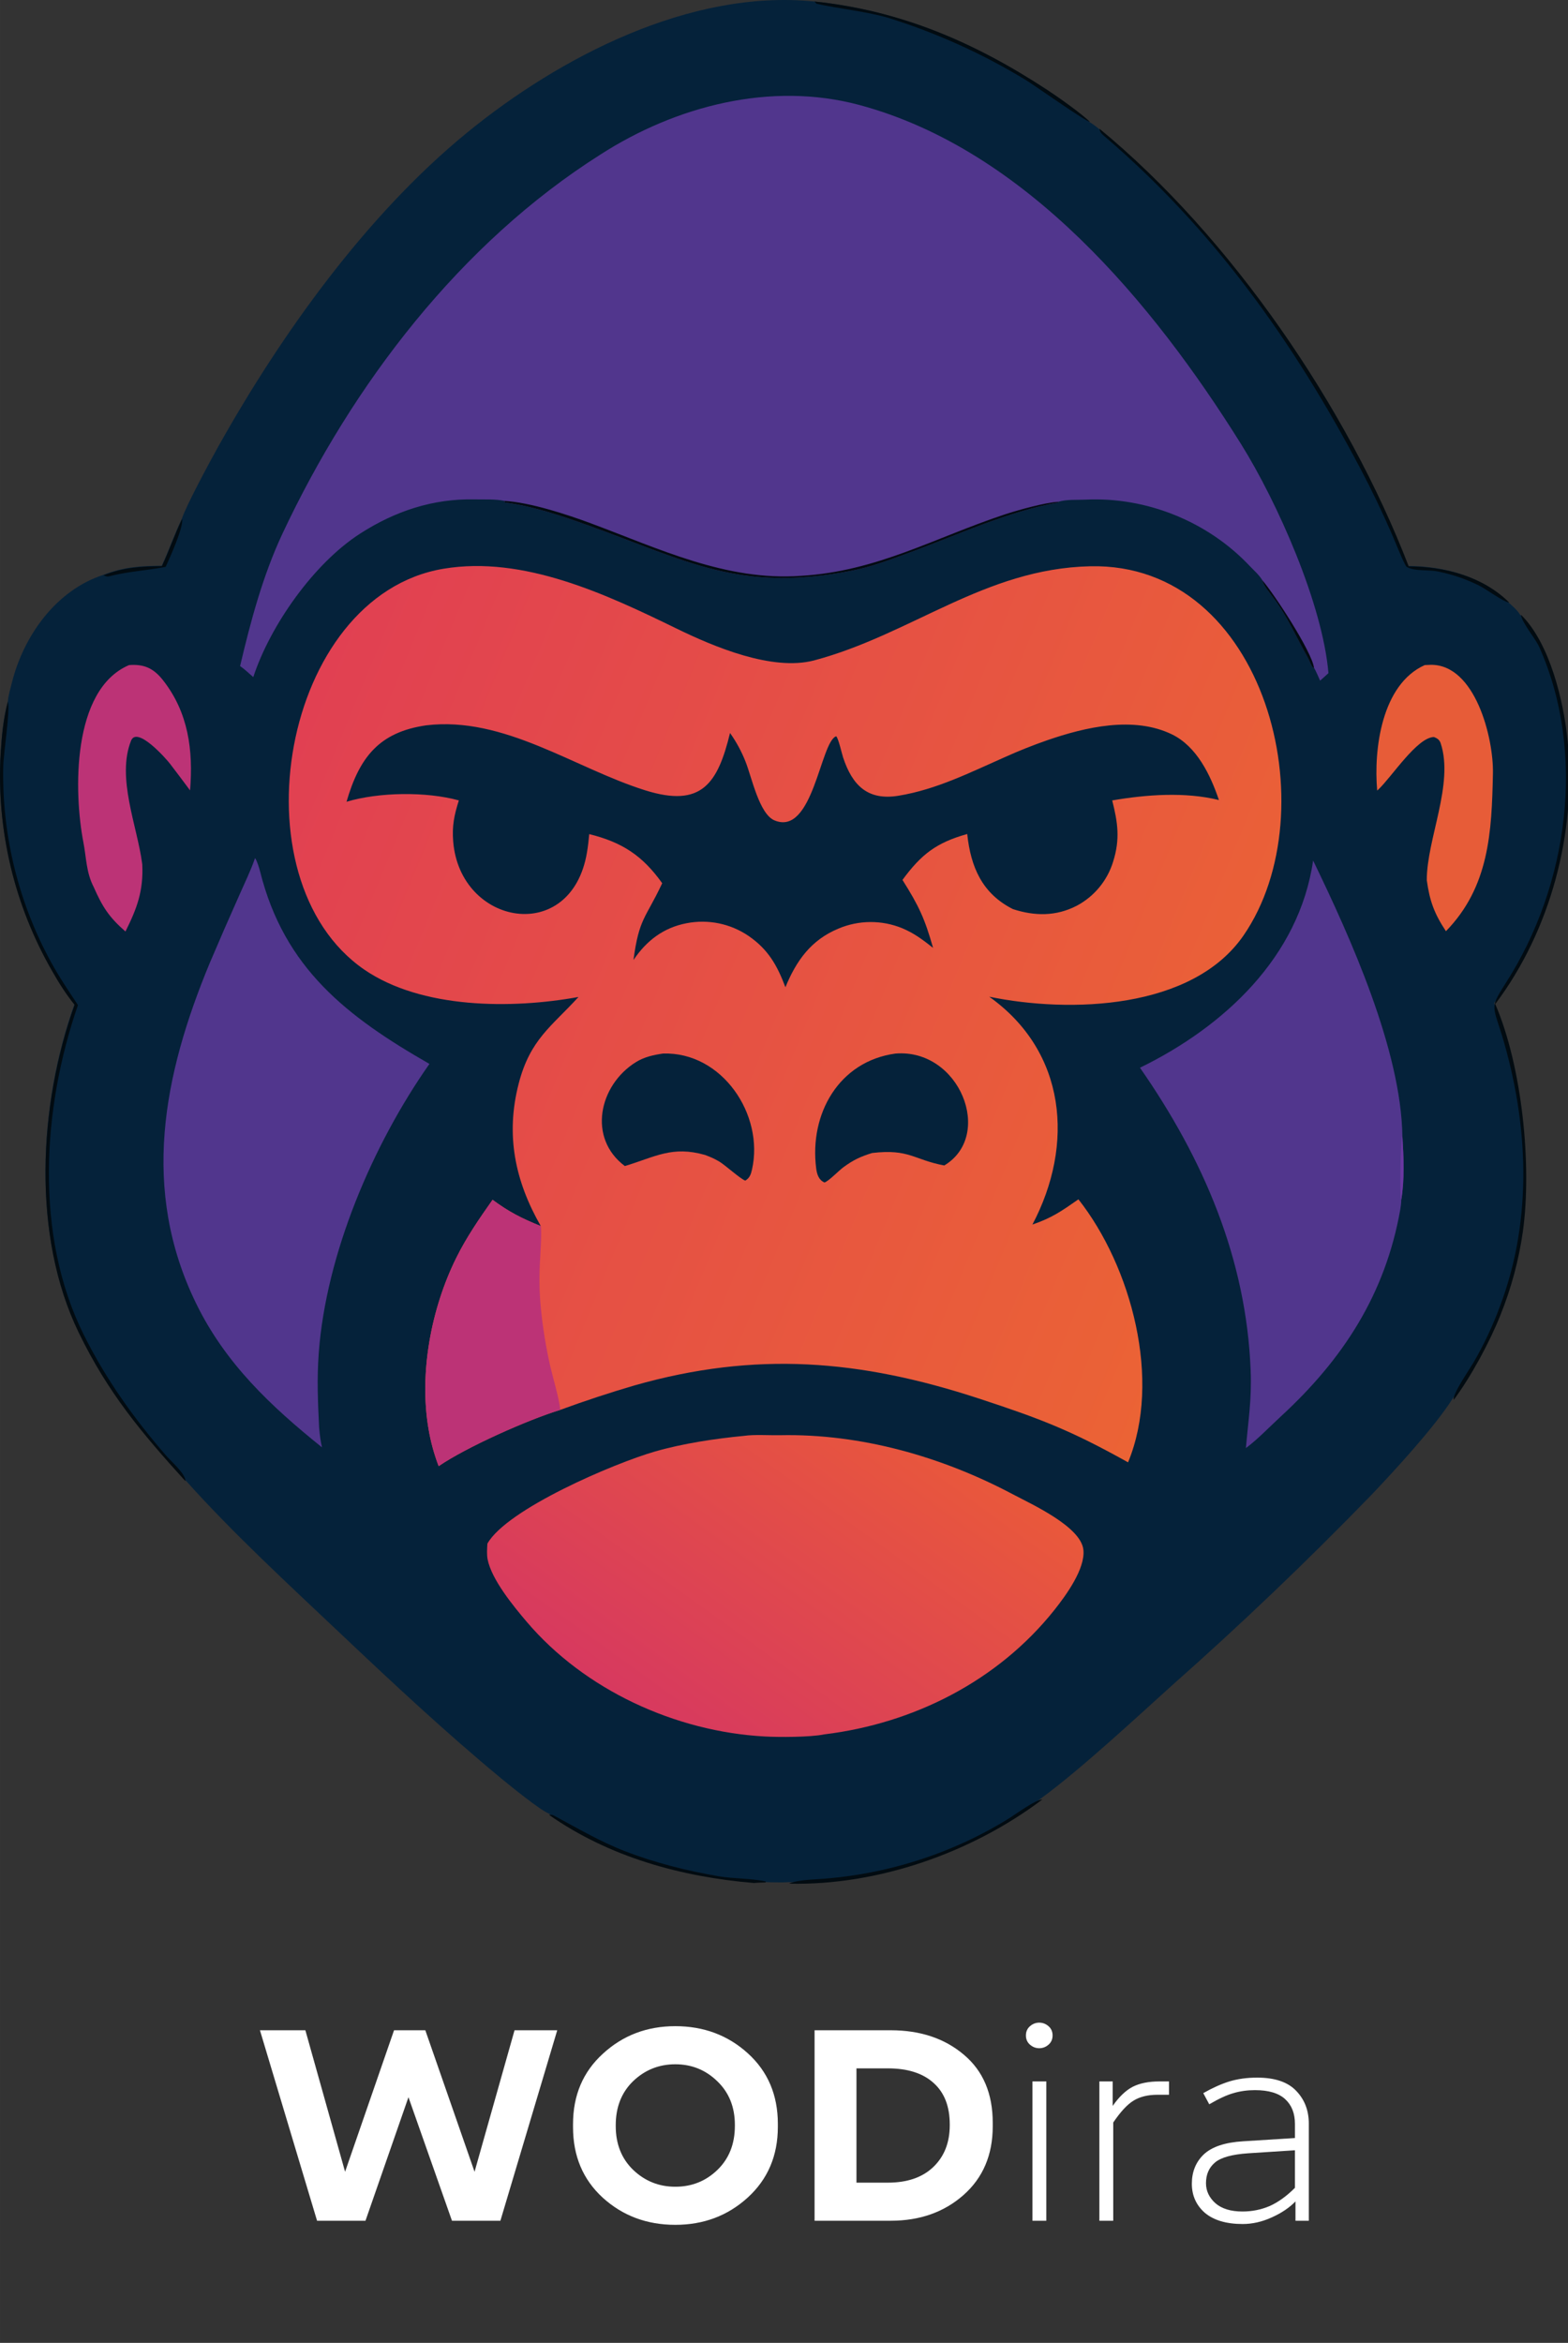 <?xml version="1.0" encoding="UTF-8" standalone="no"?>
<svg
   width="292.071"
   height="436.215"
   version="1.1"
   viewBox="0 0 292.071 436.216"
   id="svg27"
   sodipodi:docname="logo_wodira_h_big.svg"
   inkscape:version="1.4.2 (ebf0e940d0, 2025-05-08)"
   xmlns:inkscape="http://www.inkscape.org/namespaces/inkscape"
   xmlns:sodipodi="http://sodipodi.sourceforge.net/DTD/sodipodi-0.dtd"
   xmlns="http://www.w3.org/2000/svg"
   xmlns:svg="http://www.w3.org/2000/svg">
  <rect x="0" y="0" width="292.071" height="436.216" fill="#333333" stroke="none"/>
  <sodipodi:namedview
     id="namedview27"
     pagecolor="#000000"
     bordercolor="#666666"
     borderopacity="1.0"
     inkscape:showpageshadow="2"
     inkscape:pageopacity="0.0"
     inkscape:pagecheckerboard="0"
     inkscape:deskcolor="#d1d1d1"
     inkscape:zoom="0.7478916"
     inkscape:cx="44.792588"
     inkscape:cy="249.36769"
     inkscape:window-width="1920"
     inkscape:window-height="952"
     inkscape:window-x="0"
     inkscape:window-y="0"
     inkscape:window-maximized="1"
     inkscape:current-layer="svg27" />
  <defs
     id="defs2">
    <linearGradient
       id="gradient_0"
       x1="724.61"
       x2="284.87"
       y1="603.53"
       y2="421.77"
       gradientTransform="matrix(0.274,0,0,0.274,-42.579,-21.609)"
       gradientUnits="userSpaceOnUse">
      <stop
         stop-color="#EB6335"
         offset="0"
         id="stop1" />
      <stop
         stop-color="#E14052"
         offset="1"
         id="stop2" />
    </linearGradient>
  </defs>
  <defs
     id="defs4">
    <linearGradient
       id="gradient_1"
       x1="562.18"
       x2="456.04"
       y1="716.73"
       y2="863.51"
       gradientTransform="matrix(0.274,0,0,0.274,-42.579,-21.609)"
       gradientUnits="userSpaceOnUse">
      <stop
         stop-color="#E9583B"
         offset="0"
         id="stop3" />
      <stop
         stop-color="#D7395F"
         offset="1"
         id="stop4" />
    </linearGradient>
  </defs>
  <g
     id="g28"
     transform="matrix(1.497,0,0,1.497,0.001,4.5485047e-4)">
    <path
       d="m 22.644,64.483 c 0.485,-1.547 3.626,-7.359 4.457,-8.844 7.87,-14.067 18.485,-28.9 31,-39.131 11.546,-9.439 27.813,-17.863 43.158,-16.326 10.766,1.129 19.895,5.066 28.933,10.982 1.277,0.836 4.293,2.957 5.312,3.981 0.503,0.301 0.727,0.474 1.183,0.847 16.349,13.451 30.852,34.682 38.455,54.4 4.491,0.011 9.223,1.251 12.494,4.488 0.378,0.318 1.237,1.083 1.464,1.521 3.596,3.547 5.315,10.78 5.799,15.708 1.115,11.348 -2.124,23.529 -9.003,32.67 3.332,7.734 4.588,20.01 3.431,28.295 -0.511,3.564 -1.451,7.053 -2.8,10.39 -1.333,3.348 -3.629,7.585 -5.786,10.495 -2.176,3.466 -7.294,9.031 -10.152,12.025 -7.952,8.193 -16.213,16.079 -24.766,23.643 -4.52,4.077 -11.355,10.435 -16.238,14.005 -8.786,6.621 -20.44,10.709 -31.479,10.459 -1.037,0.083 -3.355,-0.011 -4.367,-0.084 -9.03,-0.755 -17.987,-3.213 -25.488,-8.469 -1.061,-0.413 -4.864,-3.503 -5.858,-4.325 -6.875,-5.685 -13.433,-11.803 -19.912,-17.932 -6.495,-6.144 -13.468,-12.546 -19.426,-19.206 -5.496,-6.051 -9.641,-10.997 -13.263,-18.448 -5.872,-12.082 -4.986,-28.3 -0.517,-40.749 -1.033,-1.27 -1.935,-2.688 -2.743,-4.11 -4.763,-8.223 -7.005,-17.663 -6.449,-27.15 0.134,-2.148 0.332,-4.363 0.905,-6.442 0.013,-0.542 0.351,-1.713 0.49,-2.269 1.455,-5.812 5.473,-11.482 11.369,-13.405 2.536,-0.995 4.631,-1.115 7.279,-1.137 0.905,-1.926 1.579,-3.934 2.517,-5.88 z"
       fill="#05223a"
       stroke-width="0.274"
       id="path4" />
    <g
       transform="matrix(0.274,0,0,0.274,0.002,2.5937e-4)"
       fill="#020b11"
       id="g11">
      <path
         d="m 690.72,279.06 c 13.135,12.955 19.413,39.374 21.181,57.375 4.072,41.451 -7.757,85.941 -32.885,119.33 12.169,28.248 16.759,73.088 12.531,103.35 -1.866,13.017 -5.301,25.76 -10.229,37.952 -4.87,12.229 -13.256,27.704 -21.134,38.335 -0.942,-2.124 7.307,-14.108 8.992,-16.982 4.775,-8.238 8.824,-16.878 12.1,-25.819 14.894,-39.615 12.8,-82.821 0.736,-122.82 -4.298,-13.674 -5.356,-12.401 1.998,-23.906 28.134,-44.013 36.524,-104.1 14.866,-152.45 -1.504,-3.357 -8.131,-11.299 -8.156,-14.372 z"
         id="path5" />
      <path
         d="m 3.608,318.42 c 1.057,4.624 -2.099,23.477 -2.157,30.075 -0.538,30.841 6.968,61.29 21.779,88.348 3.992,7.241 7.67,12.555 12.159,19.388 -16.235,46.828 -19.852,104.52 2.675,149.72 10.031,20.13 22.544,37.643 37.214,54.617 2.52,2.916 8.99,8.39 8.935,11.788 C 64.139,650.255 48.997,632.19 35.768,604.973 14.318,560.842 17.558,501.603 33.878,456.133 30.105,451.494 26.812,446.316 23.859,441.12 6.462,411.086 -1.728,376.603 0.304,341.953 0.795,334.106 1.516,326.018 3.608,318.421 Z"
         id="path6" />
      <path
         d="m 499.27,58.411 c 59.715,49.132 112.69,126.68 140.46,198.7 16.405,0.04 33.688,4.571 45.637,16.393 -2.381,-0.051 -10.67,-6.326 -14.37,-8.051 -6.361,-2.966 -10.726,-4.453 -17.694,-5.983 -4.785,-1.05 -10.883,0.068 -14.667,-2.262 -1.535,-2.262 -5.373,-12.089 -6.784,-15.259 -4.312,-9.874 -8.989,-19.586 -14.021,-29.114 -30.524,-57.864 -66.71,-108.59 -116.38,-151.06 -1.253,-1.072 -1.975,-1.811 -2.189,-3.362 z"
         id="path7" />
      <path
         d="m 369.86,0.666 c 39.323,4.123 72.667,18.503 105.68,40.112 4.663,3.052 15.679,10.8 19.404,14.541 -1.866,-0.031 -25.305,-16.718 -29.21,-19.049 -19.533,-11.881 -40.446,-21.33 -62.272,-28.136 -9.247,-2.804 -22.893,-4.225 -32.663,-6.43 -0.314,-0.346 -0.629,-0.692 -0.943,-1.038 z"
         id="path8" />
      <path
         d="m 358.34,855.04 c 2.74,-1.5 9.84,-1.859 13.178,-2.067 30.584,-1.908 60.947,-11.519 86.949,-27.744 2.764,-1.725 12.121,-8.573 14.858,-8.392 -32.09,24.184 -74.658,39.115 -114.98,38.203 z"
         id="path9" />
      <path
         d="m 249.3,823.8 c 0.881,-0.048 1.447,-0.113 2.266,0.329 10.664,5.741 20.959,11.809 32.322,16.196 13.824,5.336 27.967,8.827 42.566,11.369 6.248,1.087 15.688,0.951 21.374,2.384 l -0.232,0.401 c -1.647,0.065 -3.584,0.089 -5.2,0.256 -32.982,-2.758 -65.7,-11.736 -93.096,-30.935 z"
         id="path10" />
      <path
         d="m 82.705,235.53 c 0.658,3.838 -5.553,17.57 -7.483,21.769 -8.468,1.684 -17.516,2.117 -26.014,4.376 -0.583,0.155 -1.722,-0.304 -2.284,-0.512 9.263,-3.635 16.914,-4.073 26.589,-4.155 3.305,-7.036 5.767,-14.368 9.192,-21.478 z"
         id="path11" />
    </g>
    <path
       d="m 71.972,124 c -8.315,1.511 -19.515,1.487 -26.653,-3.41 -16.333,-11.249 -10.281,-46.498 9.875,-49.855 9.961,-1.659 20.243,3.18 28.966,7.431 4.711,2.296 11.903,5.321 17.104,3.981 12.161,-3.232 21.239,-11.424 34.389,-11.718 21.885,-0.49 29.719,30.471 19.079,45.915 -6.359,9.228 -21.606,9.688 -31.643,7.621 9.605,6.839 10.626,18.388 5.373,28.339 2.442,-0.845 3.577,-1.643 5.725,-3.139 6.602,8.386 10.392,22.521 6.176,32.711 -7.106,-3.959 -10.791,-5.39 -18.583,-7.942 -14.752,-4.832 -27.756,-5.918 -42.835,-1.623 -3.107,0.91 -6.183,1.924 -9.223,3.038 -4.028,1.223 -11.702,4.641 -15.14,7.002 -0.569,-1.495 -0.991,-3.043 -1.259,-4.62 -1.192,-6.976 0.335,-14.999 3.45,-21.284 1.283,-2.589 2.862,-4.873 4.519,-7.226 2.042,1.52 3.663,2.33 5.998,3.272 -3.206,-5.601 -4.403,-11.314 -2.754,-17.71 1.423,-5.518 4.096,-7.113 7.438,-10.78 z"
       fill="url(#gradient_0)"
       stroke-width="0.274"
       id="path12"
       style="fill:url(#gradient_0)" />
    <path
       d="m 61.289,149.22 c 2.042,1.52 3.663,2.33 5.998,3.272 0.147,0.82 -0.079,3.827 -0.123,4.876 -0.085,1.813 -0.037,3.629 0.143,5.435 0.242,2.421 0.635,4.825 1.177,7.197 0.344,1.451 1.099,3.991 1.236,5.348 -4.028,1.223 -11.702,4.641 -15.14,7.002 -0.569,-1.495 -0.991,-3.043 -1.259,-4.62 -1.192,-6.976 0.335,-14.999 3.45,-21.284 1.283,-2.589 2.862,-4.873 4.519,-7.226 z"
       fill="#bc3376"
       stroke-width="0.274"
       id="path13" />
    <g
       transform="matrix(0.274,0,0,0.274,0.002,2.5937e-4)"
       fill="#05223a"
       id="g16">
      <path
         d="m 193.52,329.24 c 35.499,-4.237 67.142,19.339 99.436,29.488 25.764,8.097 32.974,-3.177 38.555,-26.01 2.867,4.036 5.232,8.406 7.044,13.013 2.748,6.798 6.168,23.721 13.125,26.645 17.567,7.383 20.86,-35.85 28.054,-38.177 1.035,1.044 2.526,7.81 3.129,9.634 4.213,12.74 11.242,19.641 25.145,17.365 17.345,-2.839 32.61,-10.613 48.406,-17.569 6.289,-2.835 12.702,-5.386 19.219,-7.648 17.23,-5.935 39.105,-11.068 56.5,-2.666 11.347,5.481 17.559,18.479 21.398,29.834 -15.382,-3.787 -33.022,-2.48 -48.466,0.175 2.531,10.012 3.651,17.529 0.435,27.745 -2.625,8.625 -8.582,15.849 -16.549,20.069 -9.394,4.86 -19.144,4.727 -28.992,1.516 -13.972,-7.07 -19.13,-19.09 -20.735,-34.089 -13.997,3.938 -20.814,9.165 -29.403,20.844 7.488,11.863 10.115,17.561 13.893,30.837 -4.714,-3.687 -8.487,-6.604 -14.061,-8.932 -9.292,-3.787 -19.711,-3.712 -28.948,0.209 -12.42,5.162 -19.095,14.561 -24.044,26.592 -3.729,-9.867 -7.726,-17.066 -16.708,-23.268 -8.226,-5.601 -18.348,-7.685 -28.118,-5.79 -10.556,1.999 -18.278,7.956 -24.164,16.691 2.491,-18.894 5.472,-18.822 12.755,-34.245 l 0.28,-0.603 c -9.012,-12.629 -18.252,-18.59 -33.13,-22.291 -0.265,2.843 -0.574,5.625 -1.043,8.4 -7.138,42.183 -57.635,33.214 -60.737,-5.037 -0.571,-7.033 0.434,-11.916 2.566,-18.656 -14.782,-4.079 -36.356,-3.788 -51.012,0.616 5.872,-20.234 14.865,-31.619 36.17,-34.692 z"
         id="path14" />
      <path
         d="m 406.63,478.23 c 29.166,-2.361 44.864,37.189 22.167,50.804 -13.954,-2.634 -15.886,-7.643 -32.768,-5.663 -5.276,1.619 -8.581,3.194 -13.022,6.45 -2.201,1.613 -6.564,6.23 -8.582,6.932 -2.656,-1.1 -3.456,-3.771 -3.797,-6.441 -3.152,-24.697 10.302,-48.563 36.002,-52.082 z"
         id="path15" />
      <path
         d="m 301.09,478.22 c 26.762,-0.848 46.043,27.69 40.391,52.691 -0.503,2.224 -1.073,3.801 -3.035,4.992 -1.955,-0.545 -9.336,-7.211 -11.806,-8.646 -2.555,-1.484 -3.652,-1.916 -6.433,-2.991 -14.995,-4.277 -22.557,0.824 -36.455,5.029 -17,-12.684 -11.763,-36.695 4.944,-47.131 3.806,-2.377 7.977,-3.308 12.394,-3.944 z"
         id="path16" />
    </g>
    <g
       stroke-width="0.274"
       id="g25">
      <path
         d="m 29.873,82.845 c 1.298,-5.527 2.836,-11.288 5.277,-16.484 8.708,-18.537 22.119,-36.108 39.566,-47.144 9.383,-6.03 21.194,-9.126 32.24,-6.153 20.726,5.58 36.547,24.687 47.451,42.143 4.545,7.277 10.164,19.942 10.889,28.519 l -1.037,0.931 c -0.218,-0.482 -0.493,-1.15 -0.75,-1.592 l -0.119,-0.009 c -0.289,-0.327 -0.441,-0.882 -0.663,-1.273 -1.416,-2.497 -2.518,-5.089 -4.256,-7.407 -0.487,-0.65 -1.202,-1.464 -1.405,-2.218 -0.407,-0.67 -1.049,-1.215 -1.583,-1.782 -5.196,-5.507 -12.817,-8.593 -20.381,-8.235 -1.134,0.054 -2.336,-0.055 -3.453,0.273 l 0.07,0.071 c -6.417,1.164 -12.505,4.035 -18.595,6.268 -2.343,0.86 -4.724,1.764 -7.179,2.241 -13.997,2.721 -20.334,-1.185 -32.96,-5.719 -3.134,-1.125 -6.902,-2.377 -10.203,-2.783 l 0.003,-0.193 c -1.205,-0.25 -2.517,-0.162 -3.742,-0.188 -5.174,-0.108 -9.901,1.463 -14.251,4.266 -5.729,3.692 -11.158,11.377 -13.278,17.837 -0.497,-0.435 -1.106,-1.006 -1.639,-1.371 z"
         fill="#51368d"
         id="path17" />
      <path
         d="m 62.784,62.301 c 3.198,0.186 7.766,1.683 10.747,2.791 8.461,3.145 16.844,7.203 26.126,6.526 9.485,-0.556 16.581,-4.728 25.356,-7.636 1.599,-0.53 5.015,-1.482 6.635,-1.566 l 0.07,0.071 c -6.417,1.164 -12.505,4.035 -18.595,6.268 -2.343,0.86 -4.724,1.764 -7.179,2.241 -13.997,2.721 -20.334,-1.185 -32.96,-5.719 -3.134,-1.125 -6.902,-2.377 -10.203,-2.783 z"
         fill="#020b11"
         id="path18" />
      <path
         d="m 157.06,72.16 c 1.413,1.612 6.178,8.857 6.443,10.908 l -0.119,-0.009 c -0.289,-0.327 -0.441,-0.882 -0.663,-1.273 -1.416,-2.497 -2.518,-5.089 -4.256,-7.407 -0.487,-0.65 -1.202,-1.464 -1.405,-2.218 z"
         fill="#020b11"
         id="path19" />
      <path
         d="m 92.607,178.58 c 1.24,-0.183 3.175,-0.05 4.487,-0.078 10.028,-0.202 20.105,2.669 28.93,7.347 2.361,1.252 8.469,4.017 8.78,6.902 0.253,2.342 -2.134,5.633 -3.598,7.474 -7.029,8.834 -17.506,14.126 -28.623,15.483 -1.803,0.372 -5.704,0.358 -7.43,0.265 -11.09,-0.601 -22.404,-5.769 -29.634,-14.285 -1.625,-1.913 -4.361,-5.238 -4.847,-7.748 -0.119,-0.615 -0.067,-1.323 -0.026,-1.955 2.434,-4.304 15.784,-10.001 20.877,-11.463 3.456,-0.992 7.507,-1.603 11.082,-1.941 z"
         fill="url(#gradient_1)"
         id="path20"
         style="fill:url(#gradient_1)" />
      <path
         d="m 31.73,106.72 c 0.238,0.297 0.529,1.253 0.633,1.668 3.015,12.078 10.85,18.074 21.069,23.934 -7.066,10.061 -12.867,23.655 -13.773,35.983 -0.235,3.198 -0.112,6.056 0.05,9.254 0.09,0.953 0.144,1.517 0.354,2.454 -6.36,-5.113 -12.003,-10.414 -15.648,-17.869 -6.936,-14.188 -4.1,-28.432 1.674,-42.351 1.215,-2.86 2.457,-5.709 3.726,-8.545 0.568,-1.285 1.425,-3.075 1.863,-4.374 z"
         fill="#51368d"
         id="path21" />
      <path
         d="m 163.39,107.03 c 4.672,9.631 10.949,23.588 11.107,34.293 0.162,2.57 0.293,5.364 -0.141,7.911 0.009,0.295 -0.065,0.873 -0.119,1.18 -1.857,10.54 -7.111,18.623 -14.874,25.764 -1.347,1.239 -2.905,2.87 -4.338,3.924 0.299,-3.493 0.731,-5.978 0.594,-9.598 -0.528,-13.983 -5.913,-26.413 -13.774,-37.707 10.432,-5.089 19.799,-13.749 21.544,-25.766 z"
         fill="#51368d"
         id="path22" />
      <path
         d="m 174.49,141.32 c 0.162,2.57 0.293,5.364 -0.141,7.911 -0.212,-0.348 -0.095,-7.515 0.141,-7.911 z"
         fill="#6937a0"
         id="path23" />
      <path
         d="m 177.28,82.719 c 0.245,-0.016 0.49,-0.026 0.735,-0.032 5.56,-0.074 7.839,9.13 7.748,13.508 -0.15,7.256 -0.449,14.087 -5.848,19.622 -1.449,-2.182 -2.028,-3.773 -2.383,-6.346 -0.011,-5.095 3.413,-11.966 1.725,-17.04 -0.14,-0.422 -0.435,-0.618 -0.84,-0.767 -2.111,0.062 -5.253,4.97 -6.905,6.523 l -0.151,0.14 c -0.456,-5.135 0.555,-13.207 5.918,-15.608 z"
         fill="#e75c38"
         id="path24" />
      <path
         d="m 16.052,82.722 c 1.835,-0.15 3.042,0.373 4.217,1.864 3.174,4.028 3.786,8.739 3.38,13.72 -0.81,-1.11 -1.668,-2.217 -2.471,-3.283 -0.48,-0.637 -4.126,-4.765 -4.87,-2.903 -1.834,4.586 0.769,10.647 1.372,15.234 l 0.023,0.182 c 0.15,3.266 -0.651,5.432 -2.094,8.321 -2.056,-1.805 -2.842,-3.028 -3.957,-5.545 -0.935,-1.813 -0.9,-3.607 -1.276,-5.549 -1.2,-6.196 -1.466,-19.001 5.676,-22.041 z"
         fill="#bc3376"
         id="path25" />
    </g>
  </g>
  <g
     transform="matrix(0.38,0,0,0.38,-31.267,361.413)"
     fill="#ffffff"
     style="white-space:pre"
     aria-label="WODira"
     id="g27">
    <path
       d="m 237.7,137.01 -28,-93.333 h 22.267 l 19.467,69.333 24,-69.333 h 15.333 L 314.9,113.01 334.5,43.677 h 20.933 L 327.566,137.01 H 303.833 L 282.5,76.477 261.433,137.01 Z M 463.57,89.543 v 1.467 q 0,21.2 -14.8,34.667 -14.667,13.333 -35.467,13.333 -20.933,0 -35.6,-13.333 -14.533,-13.333 -14.533,-34.533 V 89.677 q 0,-21.2 14.667,-34.533 14.667,-13.467 35.467,-13.467 20.933,0 35.6,13.333 14.667,13.333 14.667,34.533 z m -79.466,1.067 q 0,13.2 8.533,21.467 8.667,8.267 20.667,8.267 12.133,0 20.667,-8.267 8.533,-8.267 8.533,-21.6 v -0.4 q 0,-13.2 -8.667,-21.467 -8.533,-8.267 -20.533,-8.267 -12,0 -20.667,8.267 -8.533,8.267 -8.533,21.6 z m 97.466,46.4 v -93.333 h 37.333 q 21.733,0 35.867,12 14.133,11.867 14.133,33.333 v 1.733 q 0,21.067 -14.4,33.733 -14.267,12.533 -35.6,12.533 z m 35.867,-74.666 h -15.333 v 56 h 15.333 q 14.267,0 22.267,-7.6 8.133,-7.733 8.133,-20.533 v -0.4 q 0,-13.2 -7.867,-20.267 -7.867,-7.2 -22.533,-7.2 z"
       id="path26" />
    <path
       d="m 598.24,46.213 q 0,2.8 -2,4.533 -2,1.733 -4.533,1.733 -2.533,0 -4.533,-1.733 -2,-1.733 -2,-4.533 0,-2.8 2,-4.533 2,-1.733 4.533,-1.733 2.533,0 4.533,1.733 2,1.733 2,4.533 z m -9.867,90.8 V 68.747 h 6.8 v 68.266 z m 32.8,0 V 68.747 h 6.533 v 12 q 4.667,-6.667 9.733,-9.333 5.2,-2.667 13.2,-2.667 h 4.667 v 6.533 h -5.6 q -7.2,0 -11.867,2.933 -4.533,2.8 -9.867,10.667 v 48.133 z m 77.333,-70.133 q 13.067,0 19.2,6.533 6.133,6.4 6.133,16 v 47.6 h -6.533 v -9.467 q -4.533,4.667 -11.733,7.867 -7.067,3.2 -14.133,3.2 -12,0 -18.533,-5.467 -6.4,-5.6 -6.4,-14.267 0,-8.8 5.867,-14.4 6,-5.6 19.2,-6.4 l 25.467,-1.6 v -6.933 q 0,-7.733 -4.8,-12.133 -4.8,-4.4 -14.8,-4.4 -5.6,0 -10.533,1.467 -4.8,1.333 -11.867,5.467 l -2.933,-5.467 q 6.8,-3.867 12.8,-5.733 6.133,-1.867 13.6,-1.867 z m -25.067,51.733 q 0,5.6 4.533,9.733 4.667,4.133 13.333,4.133 7.067,0 13.333,-2.667 6.267,-2.8 12.4,-8.933 v -18.4 l -22.8,1.467 q -12,0.8 -16.4,4.533 -4.4,3.733 -4.4,10.133 z"
       id="path27" />
  </g>
</svg>
